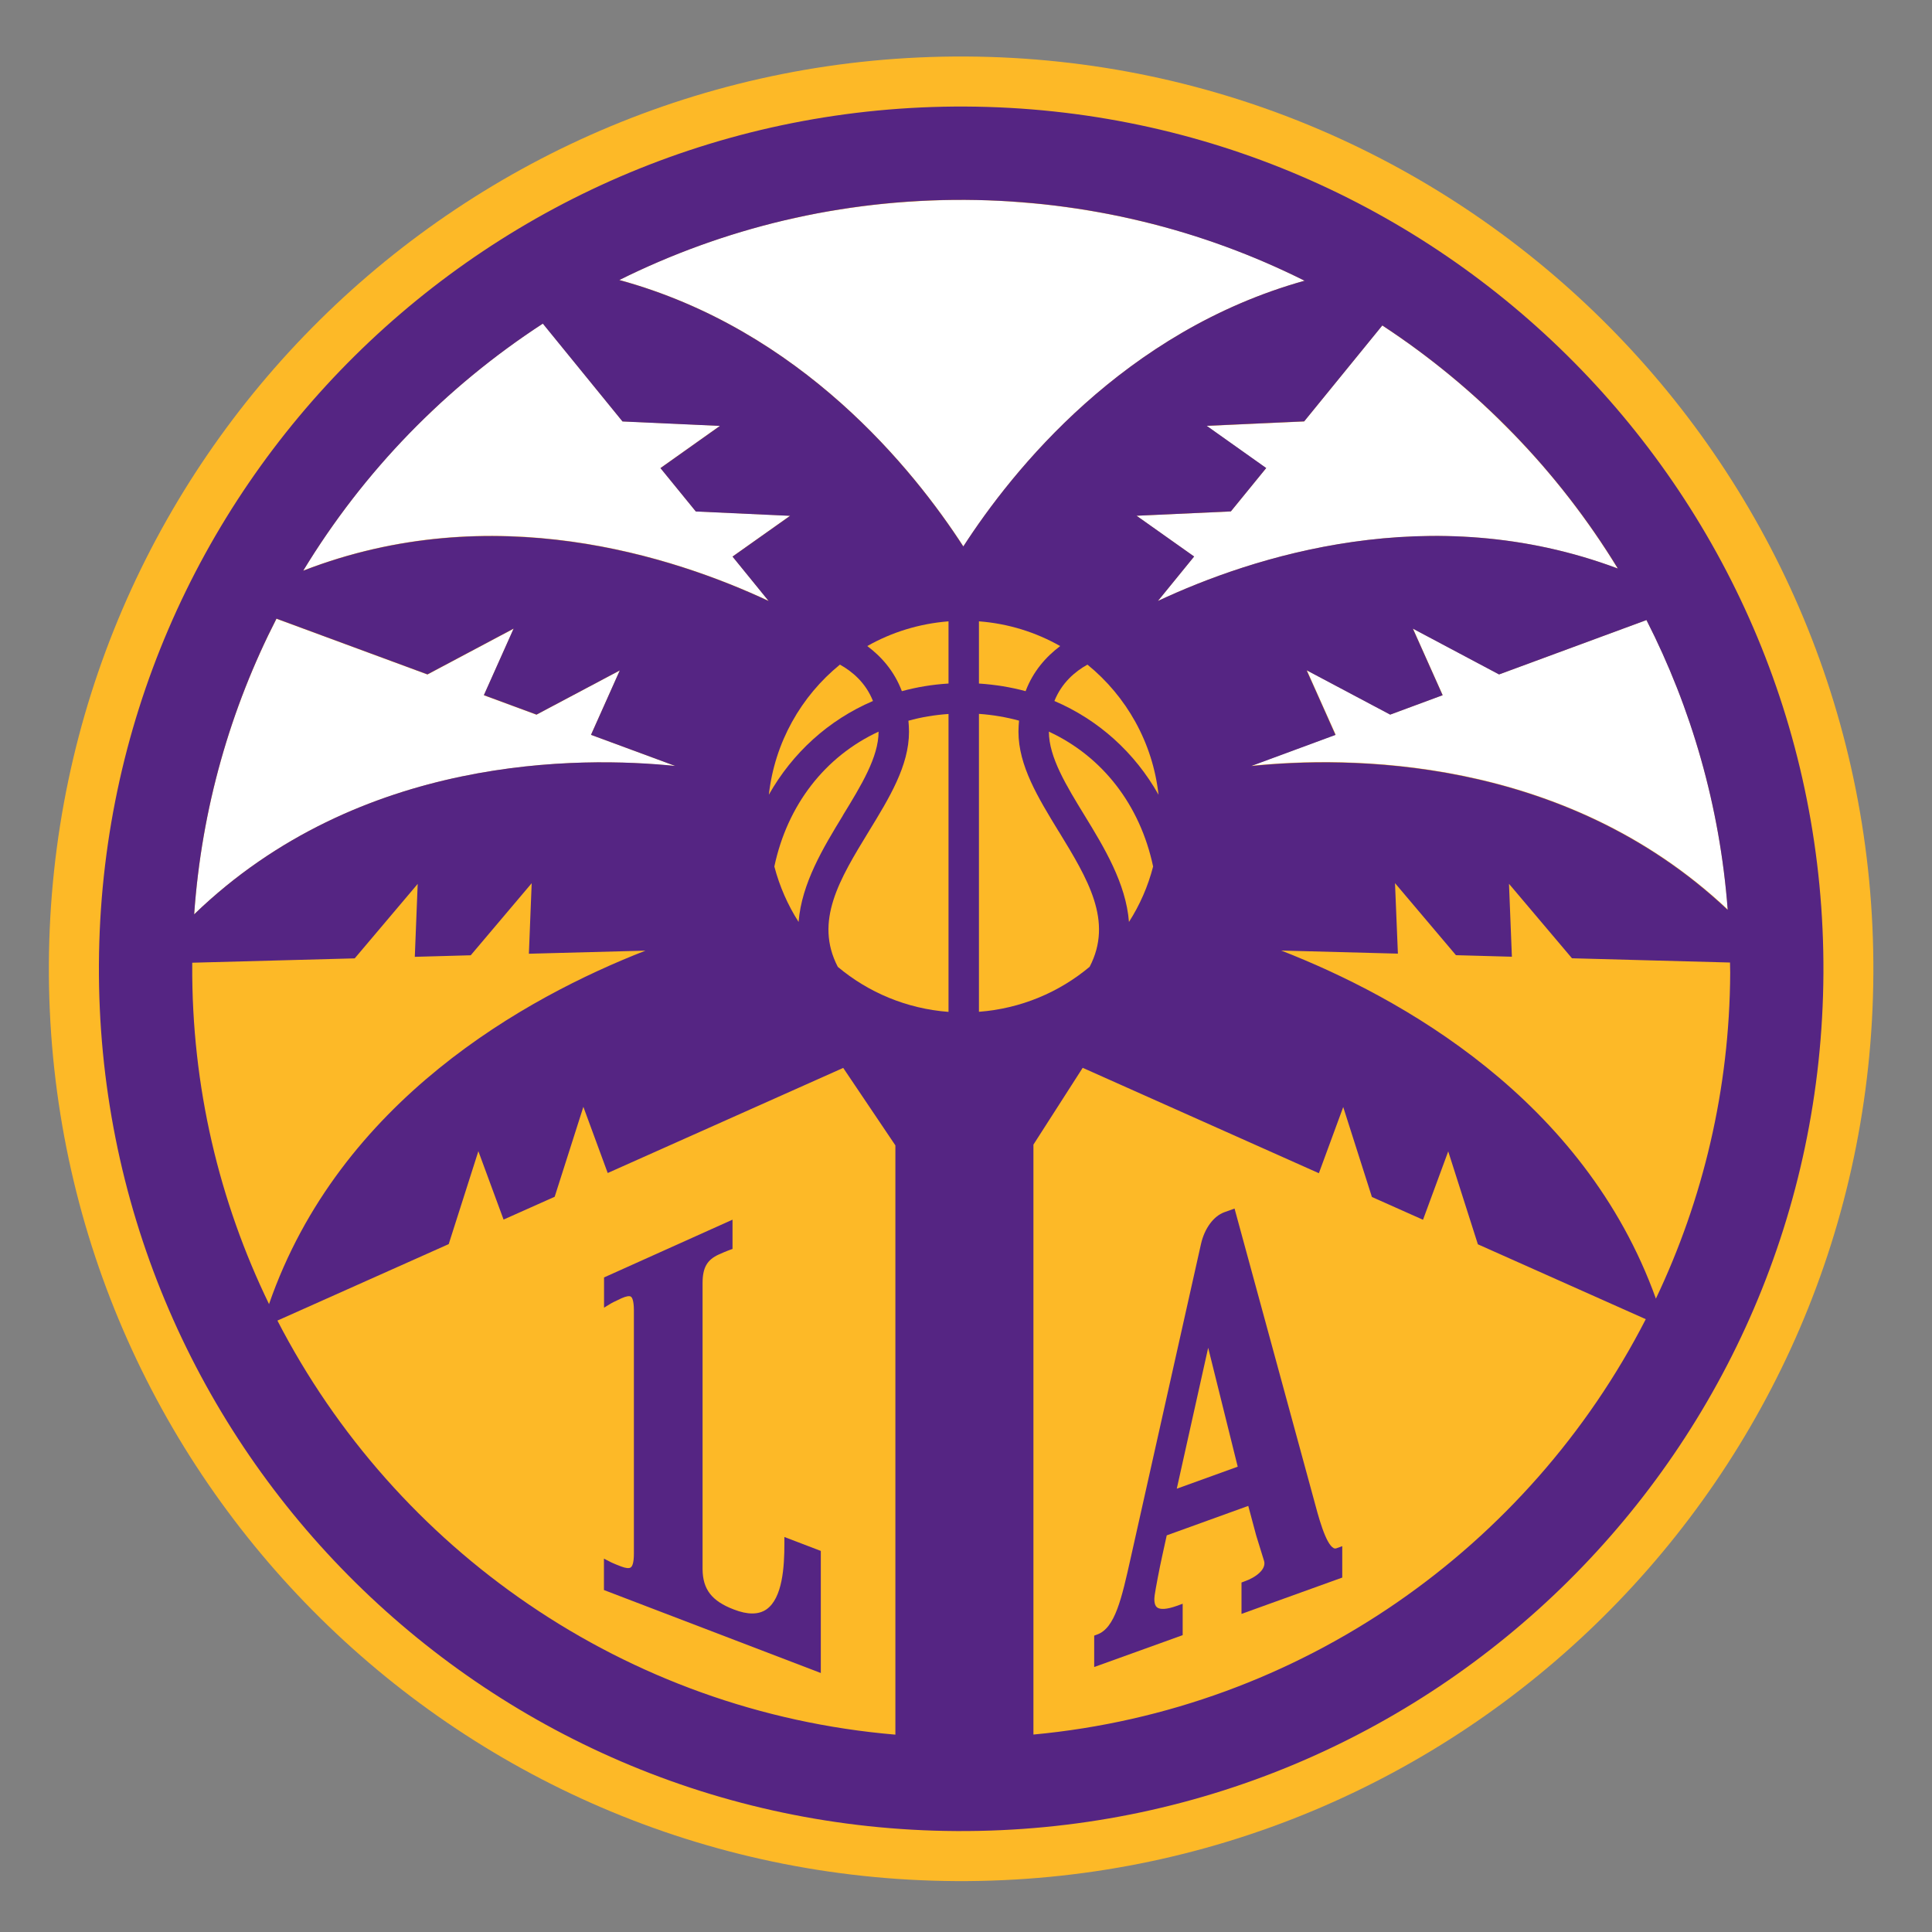 <?xml version="1.0" encoding="UTF-8"?><svg id="Layer_1" xmlns="http://www.w3.org/2000/svg" viewBox="0 0 200 200"><rect x="0" y="0" width="200" height="200" fill="#808080" stroke="none"/><defs><style>.cls-1{fill:#fdb927;}.cls-2{fill:#552583;}.cls-3{fill:#fff;}</style></defs><g id="Sparks"><path class="cls-1" d="M99.99,5.85C47.83,5.58,5.33,47.64,5.06,99.8c-.27,52.16,41.79,94.66,93.94,94.93,52.16.27,94.66-41.79,94.93-93.95.27-52.16-41.79-94.66-93.95-94.93"/><path class="cls-3" d="M153.63,41.95c-.07-.06-.13-.13-.2-.19-3.21-2.96-6.67-5.66-10.34-8.07l-8.09,9.94-10.09.46,6.16,4.37-3.66,4.49-9.76.44,5.96,4.22-3.74,4.6c9.7-4.54,28.2-10.63,47.59-3.36-.03-.06-.07-.12-.1-.17-2.28-3.71-4.85-7.21-7.68-10.48l-.08-.09c-.91-1.04-1.85-2.06-2.81-3.06-.09-.1-.18-.19-.28-.28-.94-.96-1.89-1.9-2.88-2.81"/><path class="cls-3" d="M94.16,20.88c-1.07.07-2.13.16-3.18.27-.46.05-.91.11-1.37.16-1.06.13-2.12.28-3.17.46-.38.06-.77.13-1.15.19-1.24.22-2.46.48-3.67.76-.17.04-.35.07-.52.11-5.94,1.41-11.63,3.49-16.98,6.15,0,0,0,0,0,0,18.84,5.15,30.47,19.64,35.61,27.58,5.11-7.9,16.64-22.29,35.32-27.5-.07-.04-.15-.07-.22-.11-1.19-.59-2.39-1.15-3.61-1.68-.09-.04-.18-.08-.26-.12-2.69-1.16-5.46-2.18-8.3-3.04-.06-.02-.12-.03-.18-.05-1.28-.39-2.57-.73-3.87-1.05-.36-.09-.72-.16-1.07-.25-1.02-.24-2.04-.46-3.08-.65-.46-.09-.92-.17-1.38-.25-.96-.16-1.92-.31-2.89-.44-.5-.07-.99-.14-1.49-.19-1-.12-2-.2-3.01-.28-.45-.03-.9-.08-1.36-.11-1.45-.09-2.92-.14-4.39-.15-1.5,0-2.99.04-4.47.11-.43.02-.86.06-1.29.09"/><path class="cls-3" d="M79.57,62.21l-3.74-4.6,5.96-4.22-9.76-.45-3.66-4.49,6.16-4.37-10.09-.46-8.24-10.13c-2.49,1.62-4.89,3.38-7.18,5.26-.06.05-.12.1-.18.15-1.06.87-2.09,1.77-3.1,2.69-.11.1-.21.2-.32.3-1.01.94-2,1.9-2.97,2.89-.05.05-.09.1-.14.14-3.05,3.14-5.83,6.54-8.33,10.16-.13.19-.26.39-.4.58-.68,1-1.33,2.01-1.96,3.03-.07.12-.15.25-.22.37,19.6-7.61,38.37-1.45,48.17,3.14"/><path class="cls-3" d="M178.86,94.18c-.82-10.73-3.76-20.87-8.41-30l-15.26,5.63-8.92-4.74,3.08,6.89-5.43,2.01-8.63-4.58,2.98,6.66-8.72,3.22c9.68-1,32.23-1.21,49.32,14.89"/><path class="cls-3" d="M69.9,79.29l-8.72-3.22,2.98-6.66-8.63,4.58-5.44-2.01,3.08-6.89-8.92,4.74-15.63-5.77c-4.76,9.29-7.75,19.63-8.52,30.59h0c17.14-16.56,40.03-16.36,49.79-15.35"/><path class="cls-2" d="M99.96,11.03C50.67,10.78,10.5,50.53,10.24,99.83c-.26,49.29,39.5,89.47,88.79,89.72,49.3.26,89.47-39.5,89.73-88.79.26-49.3-39.5-89.47-88.8-89.73M135.28,69.4l8.63,4.58,5.43-2.01-3.08-6.89,8.92,4.74,15.26-5.63c4.65,9.13,7.6,19.27,8.41,30-17.09-16.11-39.64-15.89-49.32-14.89l8.72-3.22-2.98-6.67ZM167.47,58.85c-19.4-7.27-37.89-1.19-47.6,3.36l3.75-4.6-5.96-4.22,9.76-.45,3.66-4.49-6.16-4.37,10.09-.46,8.09-9.93c9.87,6.47,18.22,15.07,24.38,25.16M135.05,29.06c-18.68,5.21-30.22,19.6-35.33,27.51-5.14-7.94-16.76-22.44-35.61-27.58,10.78-5.36,22.94-8.37,35.8-8.3,12.63.07,24.56,3.08,35.14,8.37M56.19,33.5l8.25,10.13,10.09.46-6.16,4.37,3.66,4.49,9.76.45-5.96,4.22,3.74,4.6c-9.8-4.59-28.57-10.75-48.18-3.14,6.24-10.29,14.74-19.03,24.81-25.58M55.53,73.98l8.63-4.58-2.98,6.67,8.72,3.22c-9.77-1-32.65-1.21-49.8,15.36.77-10.97,3.76-21.31,8.52-30.61l15.63,5.77,8.92-4.74-3.08,6.89,5.44,2.01ZM19.9,99.66l16.82-.45,6.52-7.71-.3,7.55,5.79-.16,6.31-7.46-.29,7.3,12.07-.32c-12.41,4.84-31.67,15.52-38.97,36.59-5.15-10.61-8.02-22.52-7.95-35.11,0-.07,0-.14,0-.22M28.71,136.71l17.74-7.92,3.07-9.62,2.61,7.08,5.29-2.36,2.97-9.31,2.52,6.85,24.38-10.88,5.4,8.02v61c-27.95-2.37-51.75-19.16-63.98-42.88M106.98,179.55v-61.06l5.1-7.95,24.45,10.91,2.52-6.85,2.97,9.31,5.29,2.36,2.61-7.08,3.07,9.62,17.38,7.75c-12.12,23.64-35.7,40.42-63.39,43M171.42,134.44c-7.44-20.7-26.48-31.24-38.79-36.04l12.08.32-.3-7.3,6.31,7.46,5.79.16-.3-7.55,6.52,7.71,16.36.44c0,.35.02.7.02,1.06-.06,12.08-2.83,23.51-7.69,33.73"/><path class="cls-1" d="M101.34,70.76c1.67.11,3.29.37,4.83.79.78-2.07,2.12-3.57,3.58-4.67-2.52-1.43-5.37-2.33-8.41-2.56v6.44Z"/><path class="cls-1" d="M93.36,71.55c1.54-.42,3.15-.69,4.83-.79v-6.44c-3.04.24-5.89,1.13-8.41,2.56,1.47,1.1,2.8,2.6,3.58,4.67"/><path class="cls-1" d="M109.16,72.57c4.58,1.96,8.32,5.35,10.77,9.7-.6-5.42-3.34-10.2-7.36-13.47-1.29.72-2.66,1.88-3.42,3.77"/><path class="cls-1" d="M90.37,72.57c-.75-1.89-2.13-3.05-3.42-3.77-4.02,3.27-6.75,8.05-7.36,13.47,2.45-4.34,6.19-7.74,10.77-9.7"/><path class="cls-1" d="M108.58,75.74h0c0,2.64,1.8,5.58,3.71,8.7,2,3.27,4.27,7,4.58,11,1.12-1.75,1.97-3.68,2.5-5.74-1.35-6.38-5.26-11.4-10.79-13.96"/><path class="cls-1" d="M109.6,86.08c-2.14-3.51-4.17-6.81-4.17-10.34,0-.4.03-.77.06-1.14-1.32-.36-2.71-.6-4.15-.7v30.84c4.34-.33,8.31-2.02,11.46-4.66,2.46-4.73-.19-9.08-3.2-14.01"/><path class="cls-1" d="M87.24,84.43c1.91-3.12,3.71-6.06,3.71-8.69h0c-5.53,2.56-9.44,7.58-10.79,13.96.54,2.06,1.39,3.99,2.51,5.74.31-4,2.58-7.73,4.58-11.01"/><path class="cls-1" d="M98.19,73.91c-1.44.1-2.83.33-4.15.7.03.37.06.74.06,1.14,0,3.52-2.03,6.83-4.17,10.33-3.01,4.93-5.66,9.28-3.2,14.01,3.15,2.64,7.11,4.33,11.46,4.66v-30.84Z"/><path class="cls-2" d="M81.2,159.81c0,2.37-.19,5.64-1.87,6.8-.81.55-1.94.56-3.37,0-2.28-.87-3.21-2.08-3.23-4.16v-29.62c0-1.61.47-2.42,1.69-2.97.82-.37,1.05-.43,1.05-.44l.36-.13v-3.03l-13.3,5.98v3.13s.74-.45.74-.45c0,0,.23-.14,1.06-.52.47-.21.83-.28.98-.17.11.07.3.35.31,1.37v25.24c0,.99-.18,1.32-.33,1.42-.16.12-.52.08-.99-.1-.79-.3-1.03-.43-1.06-.44l-.72-.37v3.25l22.45,8.59v-12.64l-3.77-1.44v.7Z"/><path class="cls-2" d="M138.33,160.28c-.1.03-.17.03-.27-.02-.84-.44-1.59-3.3-2.09-5.18l-8.17-29.97-1.06.38c-1.11.4-2.05,1.68-2.41,3.27l-7.28,32.52c-.94,4.21-1.62,7.25-3.46,7.92l-.32.12v3.25l9.16-3.3v-3.25l-.64.23c-.98.35-1.7.4-2.02.14-.32-.26-.29-.89-.24-1.24.08-.6.49-2.79.83-4.3l.42-1.91,8.44-3.05.82,3.06c.22.69.7,2.24.82,2.65.24.86-.87,1.7-2.02,2.1l-.32.12v3.25l10.43-3.76v-3.25l-.64.23ZM128.13,151.83l-6.31,2.28,3.25-14.59,3.06,12.32Z"/></g></svg>